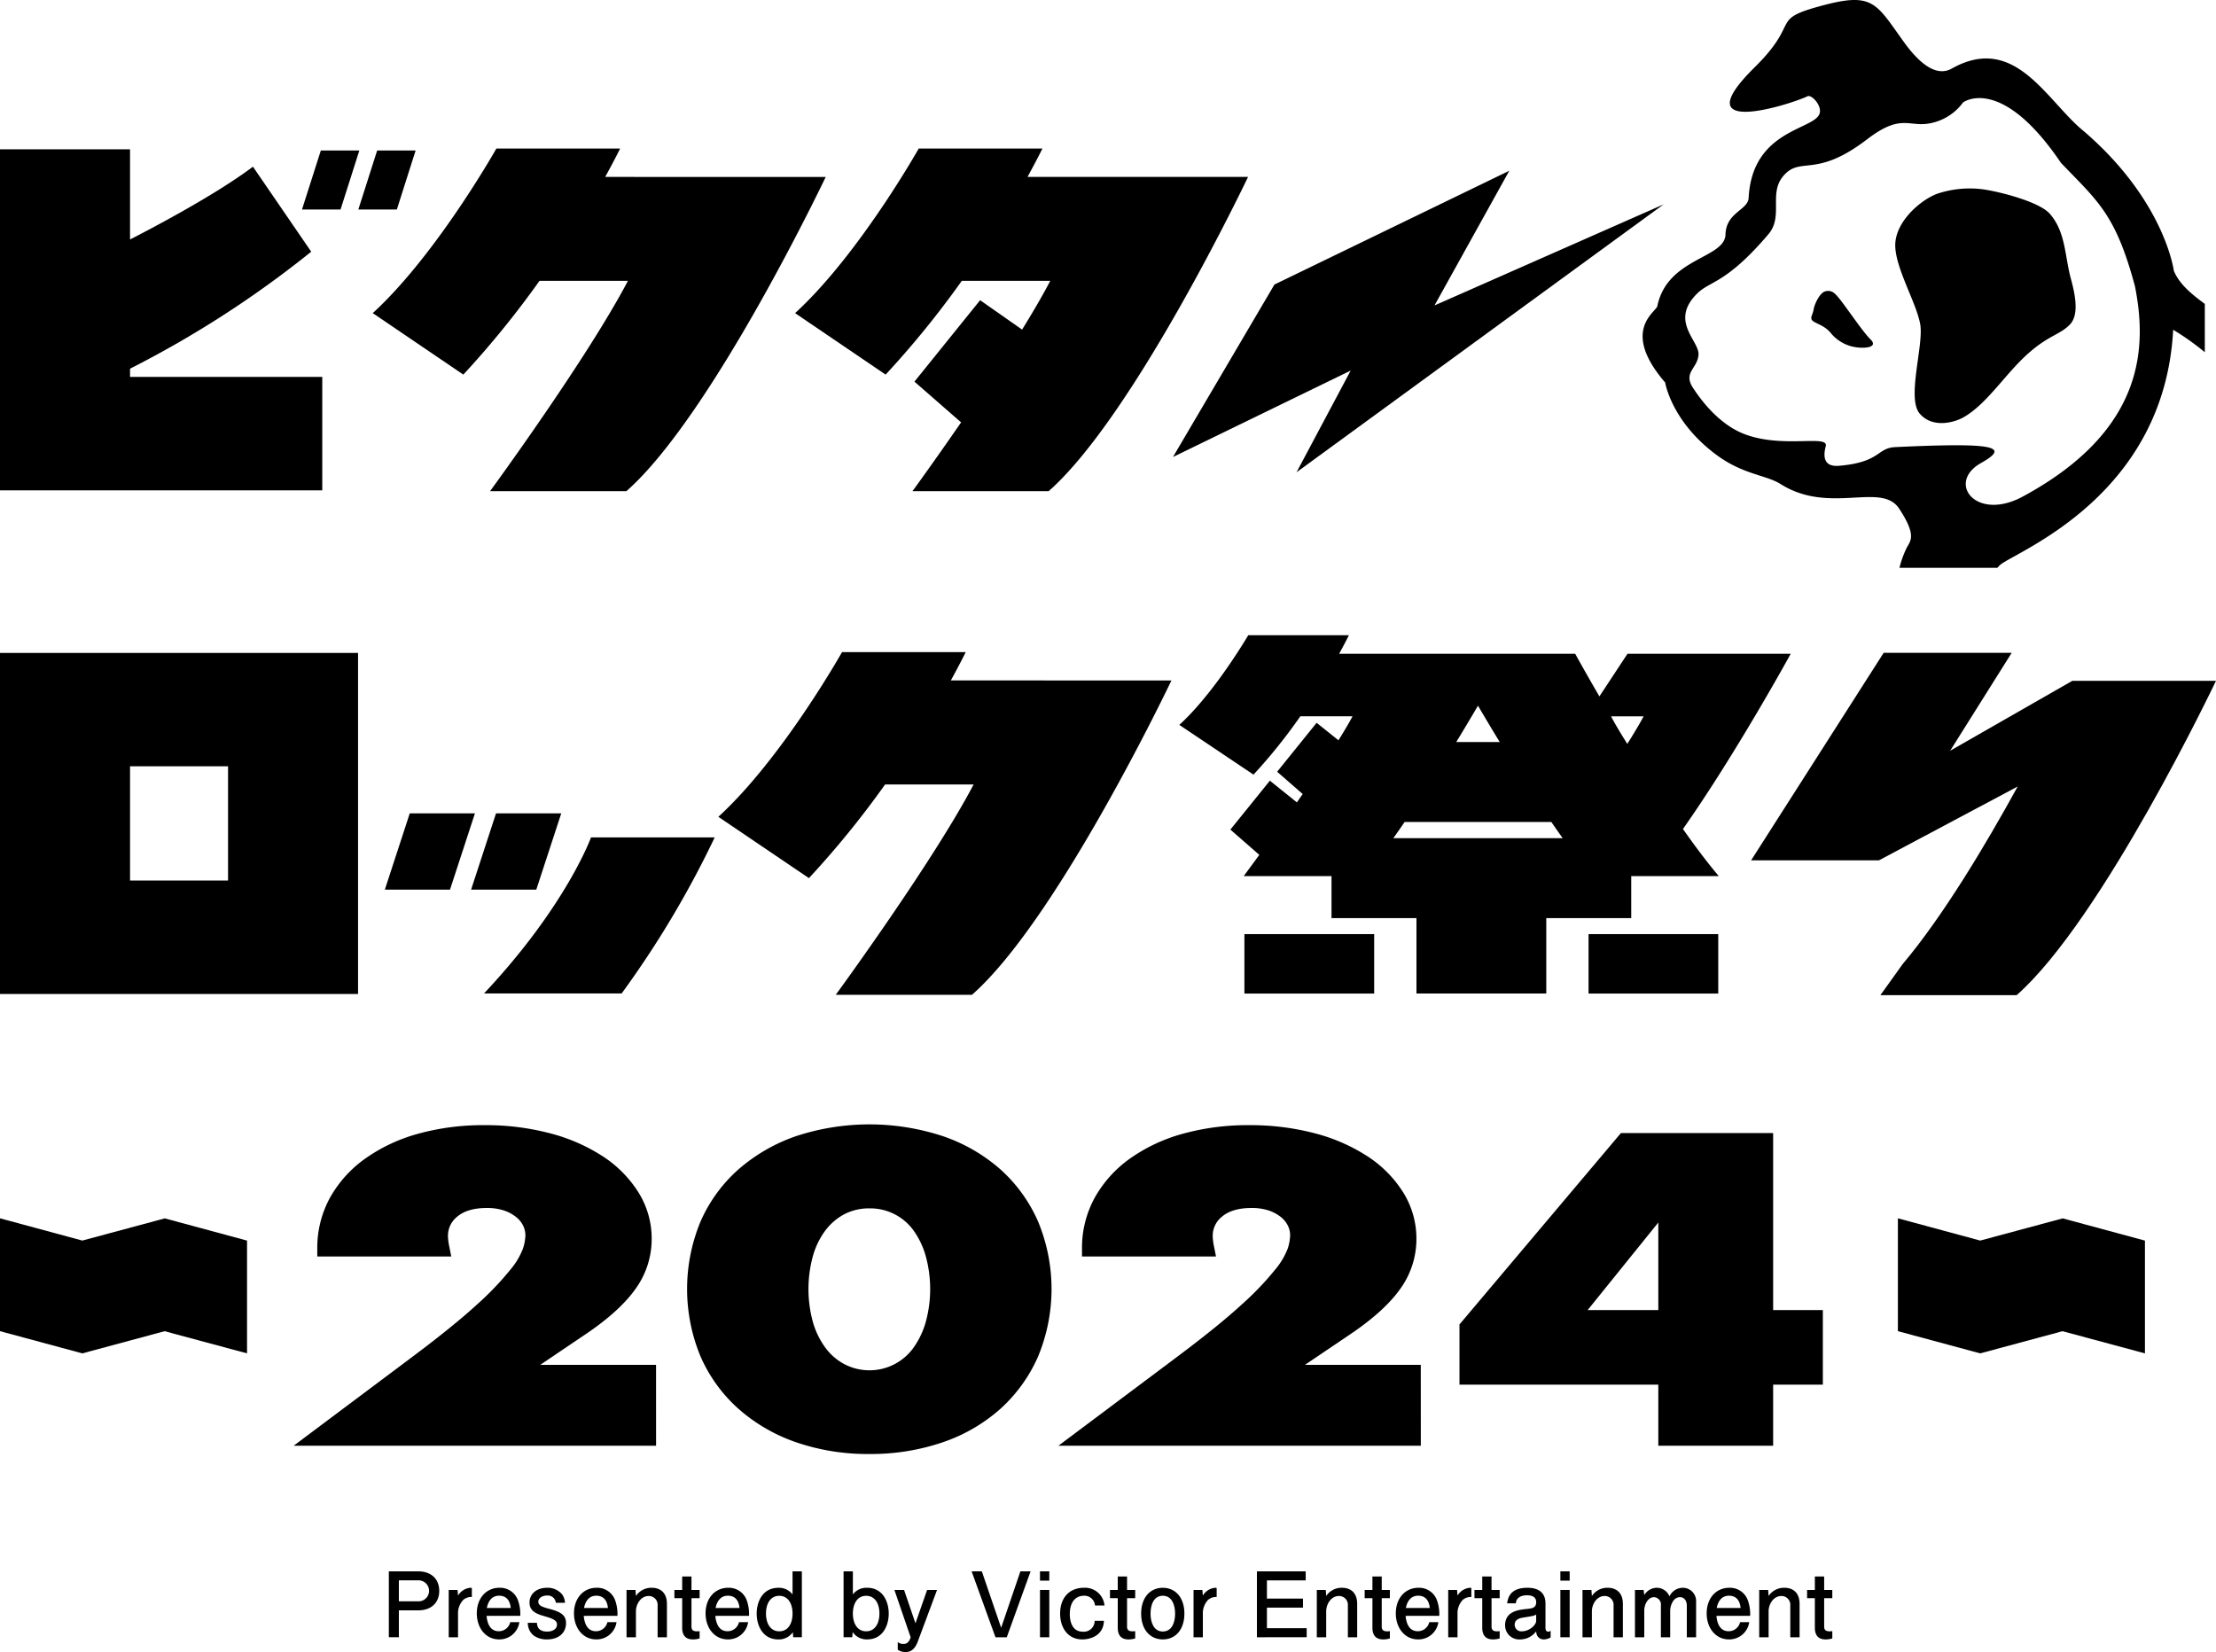 <svg xmlns="http://www.w3.org/2000/svg" width="527.514" height="393.309" viewBox="0 0 527.514 393.309">
  <g id="maintitle02" transform="translate(-1556.202 -1836.07)">
    <path id="パス_7" data-name="パス 7" d="M31.609,290.421v-1.96A246.716,246.716,0,0,0,74.734,260.61L60.866,240.366c-9.3,7.006-25.259,15.283-29.258,17.329V236.23H.652v81.194H77.367l0-27Z" transform="translate(1555.55 1635.386)"/>
    <path id="パス_8" data-name="パス 8" d="M89.918,250.579h9.17l4.469-14.049H94.4Z" transform="translate(1551.583 1635.373)"/>
    <path id="パス_9" data-name="パス 9" d="M75.884,250.579H85.06l4.474-14.049H80.368Z" transform="translate(1552.207 1635.373)"/>
    <path id="パス_10" data-name="パス 10" d="M148.839,242.8c2.324-4.2,3.558-6.756,3.558-6.756h-29.46s-14.254,25.305-29.427,39.181l21.563,14.637a222.687,222.687,0,0,0,18.137-22.332h21.05c-9.741,18.571-32.82,50.079-32.82,50.079h32.453c20.451-18.01,47.445-74.809,47.445-74.809Z" transform="translate(1551.424 1635.394)"/>
    <path id="パス_11" data-name="パス 11" d="M254.044,242.8c2.314-4.2,3.554-6.758,3.554-6.758H228.156s-14.258,25.307-29.435,39.183l21.553,14.637a221.425,221.425,0,0,0,18.139-22.332h21.062c-1.84,3.511-4.162,7.483-6.713,11.619l-9.993-7-15.636,19.388,11.106,9.7c-6.437,9.339-11.568,16.372-11.568,16.372h32.418c20.453-18.01,47.457-74.809,47.457-74.809Z" transform="translate(1546.749 1635.394)"/>
    <path id="パス_12" data-name="パス 12" d="M.652,442.912H85.885v-81.2H.652ZM31.609,415.9v-27.2H54.94v27.2Z" transform="translate(1555.55 1629.81)"/>
    <path id="パス_13" data-name="パス 13" d="M96.523,419.85h15.508l5.936-18.163H102.451Z" transform="translate(1551.29 1628.034)"/>
    <path id="パス_14" data-name="パス 14" d="M118.009,419.85h15.52l5.942-18.163H123.943Z" transform="translate(1550.335 1628.034)"/>
    <path id="パス_15" data-name="パス 15" d="M234.949,368.253c2.308-4.192,3.541-6.744,3.541-6.744H209.047s-14.25,25.327-29.44,39.209l21.563,14.6a220.626,220.626,0,0,0,18.129-22.3h21.076c-9.753,18.563-32.82,50.075-32.82,50.075h32.432c20.455-18,47.474-74.838,47.474-74.838Z" transform="translate(1547.598 1629.819)"/>
    <path id="パス_16" data-name="パス 16" d="M513.341,368.356,484.264,385l14.65-23.314H468.437l-31.556,49.409h30.427l33.035-17.583c-7.72,14.059-17.84,30.972-27.4,42.3-3.2,4.5-5.292,7.381-5.292,7.381l32.438,0c20.443-18,47.457-74.84,47.457-74.84Z" transform="translate(1536.166 1629.811)"/>
    <path id="パス_17" data-name="パス 17" d="M153.994,444.822a232.542,232.542,0,0,0,22.151-37.147H146.7s-5.853,16.275-25.467,37.147Z" transform="translate(1550.192 1627.768)"/>
    <rect id="長方形_3" data-name="長方形 3" width="30.89" height="14.152" transform="translate(1852.432 2058.468)"/>
    <rect id="長方形_4" data-name="長方形 4" width="30.871" height="14.152" transform="translate(1934.354 2058.467)"/>
    <path id="パス_18" data-name="パス 18" d="M439.978,361.714H401.129l-6.689,10.152c-3.517-6.045-5.763-10.152-5.763-10.152H332.488c1.184-2.16,1.961-3.7,2.32-4.421H310.861c-2.687,4.452-9.357,14.911-16.419,21.354L312.1,390.491a128.354,128.354,0,0,0,11.148-13.89h12.426c-.848,1.611-2.017,3.573-3.352,5.712l-5.195-4.161-9.4,11.65,6.082,5.306c-.468.668-.922,1.331-1.384,1.989l-6.427-5.166-9.4,11.644,6.884,6.022c-2.242,3.064-3.714,5.05-3.714,5.05h20.9l0,10h20.222v17.961l30.906,0V424.653l20.22,0,0-10h20.851c-2.739-3.222-5.635-7.084-8.535-11.217,12.748-18.14,25.649-41.716,25.649-41.716m-69.262,21.008H360.364c1.873-3.072,3.632-6.02,5.173-8.656,1.549,2.636,3.3,5.583,5.179,8.656m-25.331,22.889c.893-1.246,1.8-2.548,2.69-3.852H383c.9,1.3,1.8,2.606,2.7,3.852Zm55.7-22.448c-1.559-2.469-2.9-4.712-3.859-6.538l-.012-.023h7.755c-.969,1.818-2.316,4.081-3.884,6.562" transform="translate(1542.495 1630.007)"/>
    <path id="パス_19" data-name="パス 19" d="M509.6,252.035c-2.446-2.833-11.68-5.232-15.926-5.844a24.444,24.444,0,0,0-10.925,1.065c-4.156,1.578-9.96,6.783-9.96,12.234,0,5.5,5.14,13.872,5.967,18.947.788,5.079-3.248,17.484-.163,21.127,3.034,3.588,8.19,2.154,10.333.97,5.75-3.185,10.193-10.658,15.765-15.479,4.793-4.19,7.425-4.279,9.741-6.744,2.349-2.546.955-7.947.062-11.235-1.351-5.232-1.184-10.792-4.894-15.043" transform="translate(1534.571 1634.952)"/>
    <path id="パス_20" data-name="パス 20" d="M457.573,272.269a2.269,2.269,0,0,0-2.718-.51c-1.24.7-2.252,3.128-2.405,4.07-.225,1.318-.648,1.648-.565,2.261.109,1.1,2.869,1.24,4.659,3.482a9.469,9.469,0,0,0,4.674,3.078c2.687.782,6.9.481,4.748-1.6-2.277-2.263-7.093-9.764-8.394-10.781" transform="translate(1535.5 1633.818)"/>
    <path id="パス_21" data-name="パス 21" d="M536.312,263.506s-2.1-16.543-21.307-33.134c-8.935-7.159-16.384-23.551-31.552-15.019-2.586,1.454-6.317.835-11.6-6.6-6.359-8.863-7.2-11.54-18.676-8.547-13.585,3.571-5.29,3.629-16.621,14.819-17.554,17.305,9.065,8.671,12.558,6.917.955-.446,3.42,2.168,2.888,4.058-1.11,4-16.044,3.715-16.91,20.153-.159,2.913-5.342,3.41-5.507,8.673-.124,5.809-13.843,5.5-16.232,17.1-.314,1.424-8.805,5.783,1.871,18.181,0,0,1.473,9.409,12.478,17.424,6.226,4.506,11.527,4.59,14.916,6.7,11.739,7.452,24.005-.563,28.289,5.875,4.513,6.853,2.5,7.759,1.667,9.655A23.716,23.716,0,0,0,471,334.211l23.3,0c.252-.248.458-.514.738-.745,4.234-3.371,39.028-16.43,41.117-55.924a62.307,62.307,0,0,1,7.532,5.351V271.387c-3.438-2.539-6.059-4.77-7.377-7.881m-35.924,53.729c-11.15,6.055-18.271-3.245-10.03-7.934,6.981-3.928,3.859-4.964-20.328-3.821-4.43.182-3.471,3.585-13.332,4.444-3.811.351-3.865-2.255-3.251-4.644.784-2.841-9.906.522-19-2.769-4.494-1.6-8.869-5.448-12.569-11.1-2.452-3.711,1.033-4.617,1.285-7.881.285-3.311-6.918-7.932-.45-14.482,3.094-3.208,6.924-2.3,17.067-14.222,3.677-4.316.021-9.659,3.535-13.851,4.179-4.961,7.6.78,20.119-8.883,9.1-6.9,10.05-1.657,17.088-4.353a12.558,12.558,0,0,0,5.614-4.316s8.964-6.791,23.312,14.39c8.774,9.147,13.012,12.192,17.62,29.412,2.749,14,2.749,34.095-26.678,50.009" transform="translate(1537.367 1637.039)"/>
    <path id="パス_22" data-name="パス 22" d="M409.662,249.57l-54.546,24.069,17.807-32.072-55.907,27.092-24.154,41.06,42.3-20.572-12.89,24.214Z" transform="translate(1542.566 1635.149)"/>
    <path id="パス_23" data-name="パス 23" d="M39.9,502.6v-.016l-.035.012-.049-.021v.035l-19.569,5.267-19.6-5.3v26.869l19.6,5.289,19.587-5.279,19.624,5.279v-26.85Z" transform="translate(1555.55 1623.551)"/>
    <path id="パス_24" data-name="パス 24" d="M512.7,502.6v-.016l-.035.012-.049-.021v.035l-19.569,5.267-19.6-5.3v26.869l19.6,5.289,19.587-5.279,19.624,5.279v-26.85Z" transform="translate(1534.542 1623.551)"/>
    <path id="パス_25" data-name="パス 25" d="M158.5,553.945H79.573l24.316-18.21q9.621-7.225,15.083-12.25a71.574,71.574,0,0,0,8.128-8.495,19.572,19.572,0,0,0,3.316-5.632,13.1,13.1,0,0,0,.65-3.66,7.171,7.171,0,0,0-.714-3.1,7.871,7.871,0,0,0-2.147-2.676,11.222,11.222,0,0,0-3.446-1.877,14.4,14.4,0,0,0-4.746-.7q-5.2,0-8.128,2.441a7.631,7.631,0,0,0-2.925,6.1,16.805,16.805,0,0,0,.39,3H81.522a22.917,22.917,0,0,1,2.8-11.264,26.514,26.514,0,0,1,7.866-8.727,38.125,38.125,0,0,1,12.028-5.634,55.928,55.928,0,0,1,15.279-1.97,58,58,0,0,1,15.149,1.877,40.672,40.672,0,0,1,12.028,5.257,26.1,26.1,0,0,1,7.932,8.025,18.9,18.9,0,0,1,2.861,10.09,18.369,18.369,0,0,1-3.446,10.748q-3.448,4.928-10.987,10.09l-16.256,10.983H158.5Z" transform="translate(1552.043 1624.497)"/>
    <path id="パス_26" data-name="パス 26" d="M160.079,555.693H73.806L102.53,534.18c6.332-4.755,11.36-8.836,14.943-12.13a70.422,70.422,0,0,0,7.912-8.262,17.419,17.419,0,0,0,3.015-5.046,11.378,11.378,0,0,0,.573-3.13,5.3,5.3,0,0,0-.538-2.311,5.963,5.963,0,0,0-1.654-2.044,9.386,9.386,0,0,0-2.887-1.564,12.709,12.709,0,0,0-4.139-.6c-3.011,0-5.35.679-6.953,2.016a5.831,5.831,0,0,0-2.265,4.693,14.632,14.632,0,0,0,.355,2.647l.431,2.191H79.431V508.8a24.845,24.845,0,0,1,3.022-12.149,28.5,28.5,0,0,1,8.4-9.331,40.1,40.1,0,0,1,12.6-5.91,57.97,57.97,0,0,1,15.78-2.04,60.058,60.058,0,0,1,15.625,1.941,42.665,42.665,0,0,1,12.569,5.5,28.043,28.043,0,0,1,8.475,8.59,20.776,20.776,0,0,1,3.133,11.05,20.256,20.256,0,0,1-3.776,11.8c-2.417,3.455-6.27,7.006-11.455,10.554l-11.3,7.635h27.571Zm-75.255-3.668H156.41V540.111H120.525l21.219-14.336c4.81-3.292,8.349-6.531,10.512-9.622a16.439,16.439,0,0,0,3.114-9.7,17.187,17.187,0,0,0-2.588-9.127,24.436,24.436,0,0,0-7.386-7.462,39.041,39.041,0,0,0-11.49-5.011,56.478,56.478,0,0,0-14.67-1.815,54.336,54.336,0,0,0-14.778,1.9A36.435,36.435,0,0,0,93,490.3a24.851,24.851,0,0,0-7.336,8.128,20.783,20.783,0,0,0-2.5,8.543H106.94a10.83,10.83,0,0,1-.072-1.168,9.427,9.427,0,0,1,3.583-7.511c2.283-1.9,5.412-2.866,9.3-2.866a16.3,16.3,0,0,1,5.35.807,13.091,13.091,0,0,1,4,2.191,9.707,9.707,0,0,1,2.638,3.3,9.012,9.012,0,0,1,.893,3.889,14.76,14.76,0,0,1-.728,4.19,21.014,21.014,0,0,1-3.616,6.218,73.682,73.682,0,0,1-8.341,8.729c-3.671,3.377-8.794,7.536-15.223,12.364Z" transform="translate(1552.299 1624.582)"/>
    <path id="パス_27" data-name="パス 27" d="M173.738,518.456a37.473,37.473,0,0,1,3.055-15.347,33.686,33.686,0,0,1,8.582-11.78,39.242,39.242,0,0,1,13.132-7.555,54.149,54.149,0,0,1,33.614,0,38.447,38.447,0,0,1,13.134,7.555,34.132,34.132,0,0,1,8.516,11.78,40.072,40.072,0,0,1,0,30.695,34.608,34.608,0,0,1-8.516,11.827,38.009,38.009,0,0,1-13.134,7.6,54.113,54.113,0,0,1-33.614,0,38.786,38.786,0,0,1-13.132-7.6,34.149,34.149,0,0,1-8.582-11.827,37.472,37.472,0,0,1-3.055-15.347m25.226,0A29.258,29.258,0,0,0,200.134,527a20.919,20.919,0,0,0,3.316,6.664,15.194,15.194,0,0,0,5.136,4.365,14.748,14.748,0,0,0,18.595-4.365,21.785,21.785,0,0,0,3.25-6.664,31.577,31.577,0,0,0,0-17.036,21.106,21.106,0,0,0-3.25-6.664,14.531,14.531,0,0,0-11.834-5.867,14.479,14.479,0,0,0-6.761,1.549,15.407,15.407,0,0,0-5.136,4.318,20.288,20.288,0,0,0-3.316,6.664,29.414,29.414,0,0,0-1.171,8.495" transform="translate(1547.859 1624.505)"/>
    <path id="パス_28" data-name="パス 28" d="M215.262,557.656a52.54,52.54,0,0,1-17.448-2.779,40.8,40.8,0,0,1-13.746-7.965,36.12,36.12,0,0,1-9.038-12.454,41.9,41.9,0,0,1,0-32.179,35.66,35.66,0,0,1,9.044-12.411,41.259,41.259,0,0,1,13.74-7.912,55.958,55.958,0,0,1,34.825,0,40.448,40.448,0,0,1,13.753,7.922,36.081,36.081,0,0,1,8.97,12.405,41.891,41.891,0,0,1,0,32.177A36.54,36.54,0,0,1,246.4,546.9a40.006,40.006,0,0,1-13.759,7.974,52.732,52.732,0,0,1-17.378,2.777m0-74.809a48.874,48.874,0,0,0-16.23,2.569,37.606,37.606,0,0,0-12.527,7.2,32.016,32.016,0,0,0-8.12,11.148,38.243,38.243,0,0,0,0,29.208,32.52,32.52,0,0,0,8.126,11.2,37.172,37.172,0,0,0,12.521,7.243,52.3,52.3,0,0,0,32.4,0,36.358,36.358,0,0,0,12.507-7.233,32.933,32.933,0,0,0,8.07-11.208,38.243,38.243,0,0,0,0-29.208,32.475,32.475,0,0,0-8.062-11.155,36.771,36.771,0,0,0-12.515-7.192,49.07,49.07,0,0,0-16.17-2.571m0,58.476a16.361,16.361,0,0,1-7.606-1.754,17.06,17.06,0,0,1-5.752-4.881,22.785,22.785,0,0,1-3.611-7.243,33.4,33.4,0,0,1,0-18.1,22.226,22.226,0,0,1,3.622-7.26,17.312,17.312,0,0,1,5.742-4.823,16.666,16.666,0,0,1,20.9,4.844,23.046,23.046,0,0,1,3.543,7.239,33.447,33.447,0,0,1,0,18.1,23.7,23.7,0,0,1-3.531,7.221,16.309,16.309,0,0,1-5.783,4.91,16.491,16.491,0,0,1-7.526,1.747m0-42.145a12.733,12.733,0,0,0-5.917,1.343,13.651,13.651,0,0,0-4.531,3.813,18.562,18.562,0,0,0-3.009,6.069,29.757,29.757,0,0,0,0,15.974,19.19,19.19,0,0,0,3.021,6.086,13.419,13.419,0,0,0,4.519,3.847,12.911,12.911,0,0,0,16.277-3.825,20.026,20.026,0,0,0,2.97-6.107,29.764,29.764,0,0,0,0-15.976,19.42,19.42,0,0,0-2.96-6.09,12.7,12.7,0,0,0-10.366-5.133" transform="translate(1547.944 1624.591)"/>
    <path id="パス_29" data-name="パス 29" d="M349.012,553.945h-78.93l24.316-18.21q9.623-7.225,15.083-12.25a71.576,71.576,0,0,0,8.128-8.495,19.573,19.573,0,0,0,3.316-5.632,13.1,13.1,0,0,0,.65-3.66,7.172,7.172,0,0,0-.714-3.1,7.864,7.864,0,0,0-2.145-2.676,11.255,11.255,0,0,0-3.448-1.877,14.4,14.4,0,0,0-4.746-.7q-5.2,0-8.126,2.441a7.626,7.626,0,0,0-2.925,6.1,16.767,16.767,0,0,0,.388,3H272.032a22.918,22.918,0,0,1,2.8-11.264A26.52,26.52,0,0,1,282.7,488.9a38.084,38.084,0,0,1,12.028-5.634A55.908,55.908,0,0,1,310,481.293a57.992,57.992,0,0,1,15.147,1.877,40.65,40.65,0,0,1,12.028,5.257,26.1,26.1,0,0,1,7.932,8.025,18.9,18.9,0,0,1,2.861,10.09,18.369,18.369,0,0,1-3.446,10.748q-3.448,4.928-10.987,10.09l-16.256,10.983h31.729Z" transform="translate(1543.578 1624.497)"/>
    <path id="パス_30" data-name="パス 30" d="M350.589,555.693H264.317l28.724-21.513c6.334-4.755,11.36-8.838,14.941-12.13a70.18,70.18,0,0,0,7.914-8.262,17.6,17.6,0,0,0,3.017-5.046,11.5,11.5,0,0,0,.569-3.13,5.3,5.3,0,0,0-.536-2.311,6.062,6.062,0,0,0-1.652-2.044,9.453,9.453,0,0,0-2.887-1.564,12.725,12.725,0,0,0-4.143-.6c-3.011,0-5.346.679-6.95,2.016a5.827,5.827,0,0,0-2.267,4.693,14.637,14.637,0,0,0,.353,2.647l.435,2.191h-31.9V508.8a24.842,24.842,0,0,1,3.024-12.149,28.483,28.483,0,0,1,8.4-9.331,40.083,40.083,0,0,1,12.6-5.91,58,58,0,0,1,15.782-2.04,60.1,60.1,0,0,1,15.627,1.941,42.651,42.651,0,0,1,12.567,5.5,28.043,28.043,0,0,1,8.475,8.59,20.783,20.783,0,0,1,3.133,11.05,20.251,20.251,0,0,1-3.778,11.8c-2.417,3.453-6.27,7-11.455,10.552l-11.3,7.635h27.571Zm-75.255-3.668H346.92V540.111H311.036l21.219-14.336c4.81-3.292,8.349-6.531,10.51-9.622a16.419,16.419,0,0,0,3.116-9.7,17.145,17.145,0,0,0-2.59-9.127,24.451,24.451,0,0,0-7.384-7.462,39.008,39.008,0,0,0-11.492-5.011,56.473,56.473,0,0,0-14.668-1.815,54.35,54.35,0,0,0-14.78,1.9,36.392,36.392,0,0,0-11.451,5.354,24.858,24.858,0,0,0-7.338,8.128,20.754,20.754,0,0,0-2.5,8.543h23.772a10.306,10.306,0,0,1-.072-1.168,9.431,9.431,0,0,1,3.582-7.511c2.285-1.9,5.414-2.866,9.3-2.866a16.3,16.3,0,0,1,5.352.807,13.1,13.1,0,0,1,4,2.189,9.648,9.648,0,0,1,2.64,3.305,9.006,9.006,0,0,1,.895,3.887,14.759,14.759,0,0,1-.728,4.188,21.127,21.127,0,0,1-3.618,6.22,73.441,73.441,0,0,1-8.343,8.729c-3.667,3.375-8.788,7.534-15.223,12.364Z" transform="translate(1543.834 1624.582)"/>
    <path id="パス_31" data-name="パス 31" d="M437.151,525.4h11.834v14.08H437.151v14.55H413.486v-14.55H366.153V527.655l37.45-44.4h33.548Zm-23.665,0V497.524L390.991,525.4Z" transform="translate(1539.309 1624.41)"/>
    <path id="パス_32" data-name="パス 32" d="M438.9,555.781H411.566v-14.55H364.233V526.9l38.432-45.563H438.9v42.145h11.834v17.748H438.9Zm-23.665-3.668h20v-14.55h11.834V527.151H435.231V485.006H404.37L367.9,528.24v9.323h47.332Zm0-24.962H387.068l28.167-34.906Zm-20.493-3.668h16.824V502.634Z" transform="translate(1539.394 1624.495)"/>
    <path id="パス_33" data-name="パス 33" d="M104.507,599.828h-4.6v6.4H97.519V590.539h6.988c2.925,0,5.01,1.655,5.01,4.687,0,2.515-1.633,4.6-5.01,4.6m-.085-7.14H99.907v4.988h4.515a2.5,2.5,0,1,0,0-4.988" transform="translate(1551.245 1619.642)"/>
    <path id="パス_34" data-name="パス 34" d="M115.876,597.535a4.737,4.737,0,0,0-1.225,2.861v6.018h-2.215V595.15h2.106l.109,1.331a3.839,3.839,0,0,1,2.947-1.848.727.727,0,0,1,.342.064v2.129a2.919,2.919,0,0,0-2.063.708" transform="translate(1550.583 1619.461)"/>
    <path id="パス_35" data-name="パス 35" d="M121.754,601.322c.085.836.388,3.654,2.883,3.654a2.779,2.779,0,0,0,2.753-2.15h2.17a4.782,4.782,0,0,1-4.837,4.1c-3.075,0-5.29-2.622-5.29-6.212,0-3.548,2.194-6.084,5.4-6.084a4.522,4.522,0,0,1,4.408,3.01,9.677,9.677,0,0,1,.538,3.678Zm2.989-4.8c-2.279,0-2.774,2.236-2.925,2.925h5.7c-.085-.689-.344-2.925-2.774-2.925" transform="translate(1550.272 1619.461)"/>
    <path id="パス_36" data-name="パス 36" d="M136.68,606.93a5.313,5.313,0,0,1-3.1-.9,3.8,3.8,0,0,1-1.44-3.053h2.172c.064,1.7,1.246,2.084,2.45,2.084,1.12,0,2.324-.495,2.324-1.675,0-.9-.732-1.355-3.032-2-2.087-.582-3.506-1.312-3.506-3.227,0-2.127,1.743-3.524,4.15-3.524a4.459,4.459,0,0,1,3.634,1.611A4.007,4.007,0,0,1,141,598.2H138.81a1.926,1.926,0,0,0-2.108-1.721c-1.182,0-2.063.646-2.063,1.463,0,.838.732,1.225,2.6,1.7,2.817.73,4,1.547,4,3.418,0,2.086-1.506,3.87-4.56,3.87" transform="translate(1549.707 1619.461)"/>
    <path id="パス_37" data-name="パス 37" d="M145.963,601.322c.085.836.388,3.654,2.881,3.654a2.777,2.777,0,0,0,2.753-2.15h2.172a4.782,4.782,0,0,1-4.838,4.1c-3.075,0-5.29-2.622-5.29-6.212,0-3.548,2.194-6.084,5.4-6.084a4.522,4.522,0,0,1,4.408,3.01,9.638,9.638,0,0,1,.538,3.678Zm2.989-4.8c-2.279,0-2.774,2.236-2.925,2.925h5.7c-.085-.689-.344-2.925-2.774-2.925" transform="translate(1549.196 1619.461)"/>
    <path id="パス_38" data-name="パス 38" d="M164.132,606.414v-7.547a2.1,2.1,0,0,0-2.108-2.277c-1.914,0-3.054,1.954-3.054,3.653v6.172h-2.236V595.148h2.13l.107,1.442a4.376,4.376,0,0,1,3.764-1.956c2.042,0,3.613,1.159,3.613,3.846v7.934Z" transform="translate(1548.614 1619.461)"/>
    <path id="パス_39" data-name="パス 39" d="M173.046,606.805c-1.935,0-2.537-1.267-2.537-2.773v-7.051h-1.85v-1.956h1.85v-3.2h2.213v3.2h1.937v1.956h-1.937v6.793c0,.862.54,1.1,1.27,1.1a4.873,4.873,0,0,0,.668-.043v1.741a5.777,5.777,0,0,1-1.613.237" transform="translate(1548.084 1619.586)"/>
    <path id="パス_40" data-name="パス 40" d="M178.743,601.322c.085.836.388,3.654,2.883,3.654a2.779,2.779,0,0,0,2.753-2.15h2.17a4.782,4.782,0,0,1-4.837,4.1c-3.075,0-5.29-2.622-5.29-6.212,0-3.548,2.194-6.084,5.4-6.084a4.522,4.522,0,0,1,4.408,3.01,9.676,9.676,0,0,1,.538,3.678Zm2.989-4.8c-2.279,0-2.774,2.236-2.925,2.925h5.7c-.085-.689-.344-2.925-2.774-2.925" transform="translate(1547.74 1619.461)"/>
    <path id="パス_41" data-name="パス 41" d="M199.909,590.539v15.693h-2.065l-.085-1.2a4.057,4.057,0,0,1-3.442,1.72c-3.743,0-5.162-3.332-5.162-6.148,0-2.73,1.334-6.148,5.183-6.148a4.024,4.024,0,0,1,3.354,1.589v-5.5Zm-5.377,14.274c2.172,0,3.16-1.956,3.16-4.213,0-2.278-.988-4.213-3.16-4.237-2.064,0-3.16,1.807-3.16,4.215,0,2.428,1.1,4.235,3.16,4.235" transform="translate(1547.174 1619.642)"/>
    <path id="パス_42" data-name="パス 42" d="M213.015,590.537v5.5a4.036,4.036,0,0,1,3.374-1.589c3.828,0,5.162,3.416,5.162,6.148,0,2.816-1.4,6.148-5.138,6.148a4,4,0,0,1-3.442-1.743l-.109,1.227H210.8V590.537Zm3.158,5.826c-2.151,0-3.158,1.958-3.158,4.237,0,2.257,1.007,4.213,3.158,4.213,2.065,0,3.16-1.807,3.16-4.235,0-2.409-1.095-4.215-3.16-4.215" transform="translate(1546.212 1619.643)"/>
    <path id="パス_43" data-name="パス 43" d="M229.034,607.449c-.926,2.473-2.3,2.494-2.925,2.494a2.974,2.974,0,0,1-1.848-.538v-1.828a1.988,1.988,0,0,0,1.353.452c.668,0,1.291-.258,1.722-1.57l-3.871-11.285h2.3l2.71,7.934,2.774-7.934h2.364Z" transform="translate(1545.649 1619.437)"/>
    <path id="パス_44" data-name="パス 44" d="M251.066,606.233h-2.689L242.7,590.538h2.43l4.6,13.438,4.581-13.438h2.43Z" transform="translate(1544.794 1619.643)"/>
    <path id="パス_45" data-name="パス 45" d="M259.732,590.537h2.215v2.214h-2.215Zm0,4.431h2.215v11.266h-2.215Z" transform="translate(1544.038 1619.643)"/>
    <path id="パス_46" data-name="パス 46" d="M273.049,598.847a2.529,2.529,0,0,0-2.623-2.321c-1.57,0-3.376.988-3.376,4.429,0,.966.214,4.128,3.075,4.128a2.572,2.572,0,0,0,2.838-2.581h2.215c-.13,3.612-3.376,4.429-5.14,4.429-3.591,0-5.29-2.965-5.29-6.148,0-3.848,2.279-6.148,5.633-6.148a4.639,4.639,0,0,1,4.927,4.213Z" transform="translate(1543.815 1619.461)"/>
    <path id="パス_47" data-name="パス 47" d="M281.556,606.805c-1.935,0-2.537-1.267-2.537-2.773v-7.051h-1.85v-1.956h1.85v-3.2h2.213v3.2h1.937v1.956h-1.937v6.793c0,.862.54,1.1,1.27,1.1a4.873,4.873,0,0,0,.668-.043v1.741a5.777,5.777,0,0,1-1.613.237" transform="translate(1543.263 1619.586)"/>
    <path id="パス_48" data-name="パス 48" d="M290.09,606.93c-3.032,0-5.162-2.342-5.162-6.148s2.13-6.148,5.162-6.148c3.075,0,5.138,2.408,5.138,6.148s-2.063,6.148-5.138,6.148m0-10.4c-2.106,0-2.923,2.063-2.923,4.256,0,2.15.794,4.258,2.923,4.258,2.108,0,2.925-2.084,2.925-4.258,0-2.084-.775-4.256-2.925-4.256" transform="translate(1542.918 1619.461)"/>
    <path id="パス_49" data-name="パス 49" d="M301.421,597.535A4.737,4.737,0,0,0,300.2,600.4v6.018h-2.215V595.15h2.106l.109,1.331a3.832,3.832,0,0,1,2.945-1.848.738.738,0,0,1,.344.064v2.129a2.919,2.919,0,0,0-2.064.708" transform="translate(1542.338 1619.461)"/>
    <path id="パス_50" data-name="パス 50" d="M313.772,606.233V590.538h11.612v2.15h-9.227v4.343h8.582v2.148h-8.582v4.9h9.463v2.148Z" transform="translate(1541.636 1619.643)"/>
    <path id="パス_51" data-name="パス 51" d="M336.087,606.414v-7.547a2.1,2.1,0,0,0-2.108-2.277c-1.914,0-3.054,1.954-3.054,3.653v6.172h-2.236V595.148h2.13l.107,1.442a4.376,4.376,0,0,1,3.764-1.956c2.042,0,3.613,1.159,3.613,3.846v7.934Z" transform="translate(1540.974 1619.461)"/>
    <path id="パス_52" data-name="パス 52" d="M345,606.805c-1.935,0-2.539-1.267-2.539-2.773v-7.051h-1.848v-1.956h1.848v-3.2h2.215v3.2h1.937v1.956h-1.937v6.793c0,.862.538,1.1,1.27,1.1a4.874,4.874,0,0,0,.668-.043v1.741a5.777,5.777,0,0,1-1.613.237" transform="translate(1540.444 1619.586)"/>
    <path id="パス_53" data-name="パス 53" d="M350.7,601.322c.085.836.388,3.654,2.881,3.654a2.777,2.777,0,0,0,2.753-2.15H358.5a4.782,4.782,0,0,1-4.837,4.1c-3.075,0-5.29-2.622-5.29-6.212,0-3.548,2.194-6.084,5.4-6.084a4.522,4.522,0,0,1,4.408,3.01,9.638,9.638,0,0,1,.538,3.678Zm2.989-4.8c-2.279,0-2.774,2.236-2.925,2.925h5.7c-.085-.689-.344-2.925-2.774-2.925" transform="translate(1540.099 1619.461)"/>
    <path id="パス_54" data-name="パス 54" d="M364.866,597.535a4.737,4.737,0,0,0-1.225,2.861v6.018h-2.215V595.15h2.106l.109,1.331a3.832,3.832,0,0,1,2.945-1.848.738.738,0,0,1,.344.064v2.129a2.919,2.919,0,0,0-2.064.708" transform="translate(1539.519 1619.461)"/>
    <path id="パス_55" data-name="パス 55" d="M372.356,606.805c-1.935,0-2.537-1.267-2.537-2.773v-7.051h-1.85v-1.956h1.85v-3.2h2.213v3.2h1.937v1.956h-1.937v6.793c0,.862.54,1.1,1.27,1.1a4.873,4.873,0,0,0,.668-.043v1.741a5.776,5.776,0,0,1-1.613.237" transform="translate(1539.228 1619.586)"/>
    <path id="パス_56" data-name="パス 56" d="M384.82,606.93a1.762,1.762,0,0,1-1.5-.774,2.264,2.264,0,0,1-.322-1.161,4.756,4.756,0,0,1-3.807,1.935,3.346,3.346,0,0,1-3.591-3.375c0-3.354,3.29-3.676,5.055-3.87,1.31-.13,2.343-.215,2.343-1.634,0-1.483-1.4-1.634-2.215-1.634-.8,0-2.518.237-2.625,1.914h-2.085c.214-1.246.666-3.7,4.837-3.7,2.215,0,4.3.817,4.3,3.74v5.762c0,.493.128.947.687.947a.785.785,0,0,0,.538-.237v1.613a3.293,3.293,0,0,1-1.613.472m-1.827-5.911c-.559.3-.775.344-2.838.666-.9.151-2.279.365-2.279,1.764A1.563,1.563,0,0,0,379.554,605c1.827,0,3.44-1.506,3.44-2.494Z" transform="translate(1538.889 1619.461)"/>
    <path id="パス_57" data-name="パス 57" d="M389.367,590.537h2.215v2.214h-2.215Zm0,4.431h2.215v11.266h-2.215Z" transform="translate(1538.277 1619.643)"/>
    <path id="パス_58" data-name="パス 58" d="M402.276,606.414v-7.547a2.1,2.1,0,0,0-2.108-2.277c-1.914,0-3.054,1.954-3.054,3.653v6.172h-2.236V595.148h2.13l.107,1.442a4.376,4.376,0,0,1,3.764-1.956c2.042,0,3.613,1.159,3.613,3.846v7.934Z" transform="translate(1538.033 1619.461)"/>
    <path id="パス_59" data-name="パス 59" d="M420.293,606.414v-7.567c0-.967-.516-1.98-1.613-1.98-1.869,0-2.343,2.494-2.343,3.117v6.43h-2.215v-7.588a1.754,1.754,0,0,0-1.613-1.958c-1.57,0-2.345,1.914-2.345,3.117v6.43h-2.215V595.148h2.066l.149,1.225a3.51,3.51,0,0,1,2.989-1.739,3.269,3.269,0,0,1,3.011,2.04,3.535,3.535,0,0,1,3.139-2.04,3.162,3.162,0,0,1,3.2,2.965v8.815Z" transform="translate(1537.452 1619.461)"/>
    <path id="パス_60" data-name="パス 60" d="M428.135,601.322c.085.836.388,3.654,2.883,3.654a2.779,2.779,0,0,0,2.753-2.15h2.17a4.782,4.782,0,0,1-4.837,4.1c-3.075,0-5.29-2.622-5.29-6.212,0-3.548,2.194-6.084,5.4-6.084a4.522,4.522,0,0,1,4.408,3.01,9.676,9.676,0,0,1,.538,3.678Zm2.989-4.8c-2.279,0-2.774,2.236-2.925,2.925h5.7c-.085-.689-.344-2.925-2.774-2.925" transform="translate(1536.658 1619.461)"/>
    <path id="パス_61" data-name="パス 61" d="M446.3,606.414v-7.547a2.1,2.1,0,0,0-2.108-2.277c-1.914,0-3.054,1.954-3.054,3.653v6.172h-2.236V595.148h2.129l.107,1.442a4.376,4.376,0,0,1,3.764-1.956c2.042,0,3.613,1.159,3.613,3.846v7.934Z" transform="translate(1536.076 1619.461)"/>
    <path id="パス_62" data-name="パス 62" d="M455.218,606.805c-1.935,0-2.539-1.267-2.539-2.773v-7.051h-1.848v-1.956h1.848v-3.2h2.215v3.2h1.937v1.956h-1.937v6.793c0,.862.538,1.1,1.27,1.1a4.872,4.872,0,0,0,.668-.043v1.741a5.776,5.776,0,0,1-1.613.237" transform="translate(1535.546 1619.586)"/>
  </g>
</svg>
